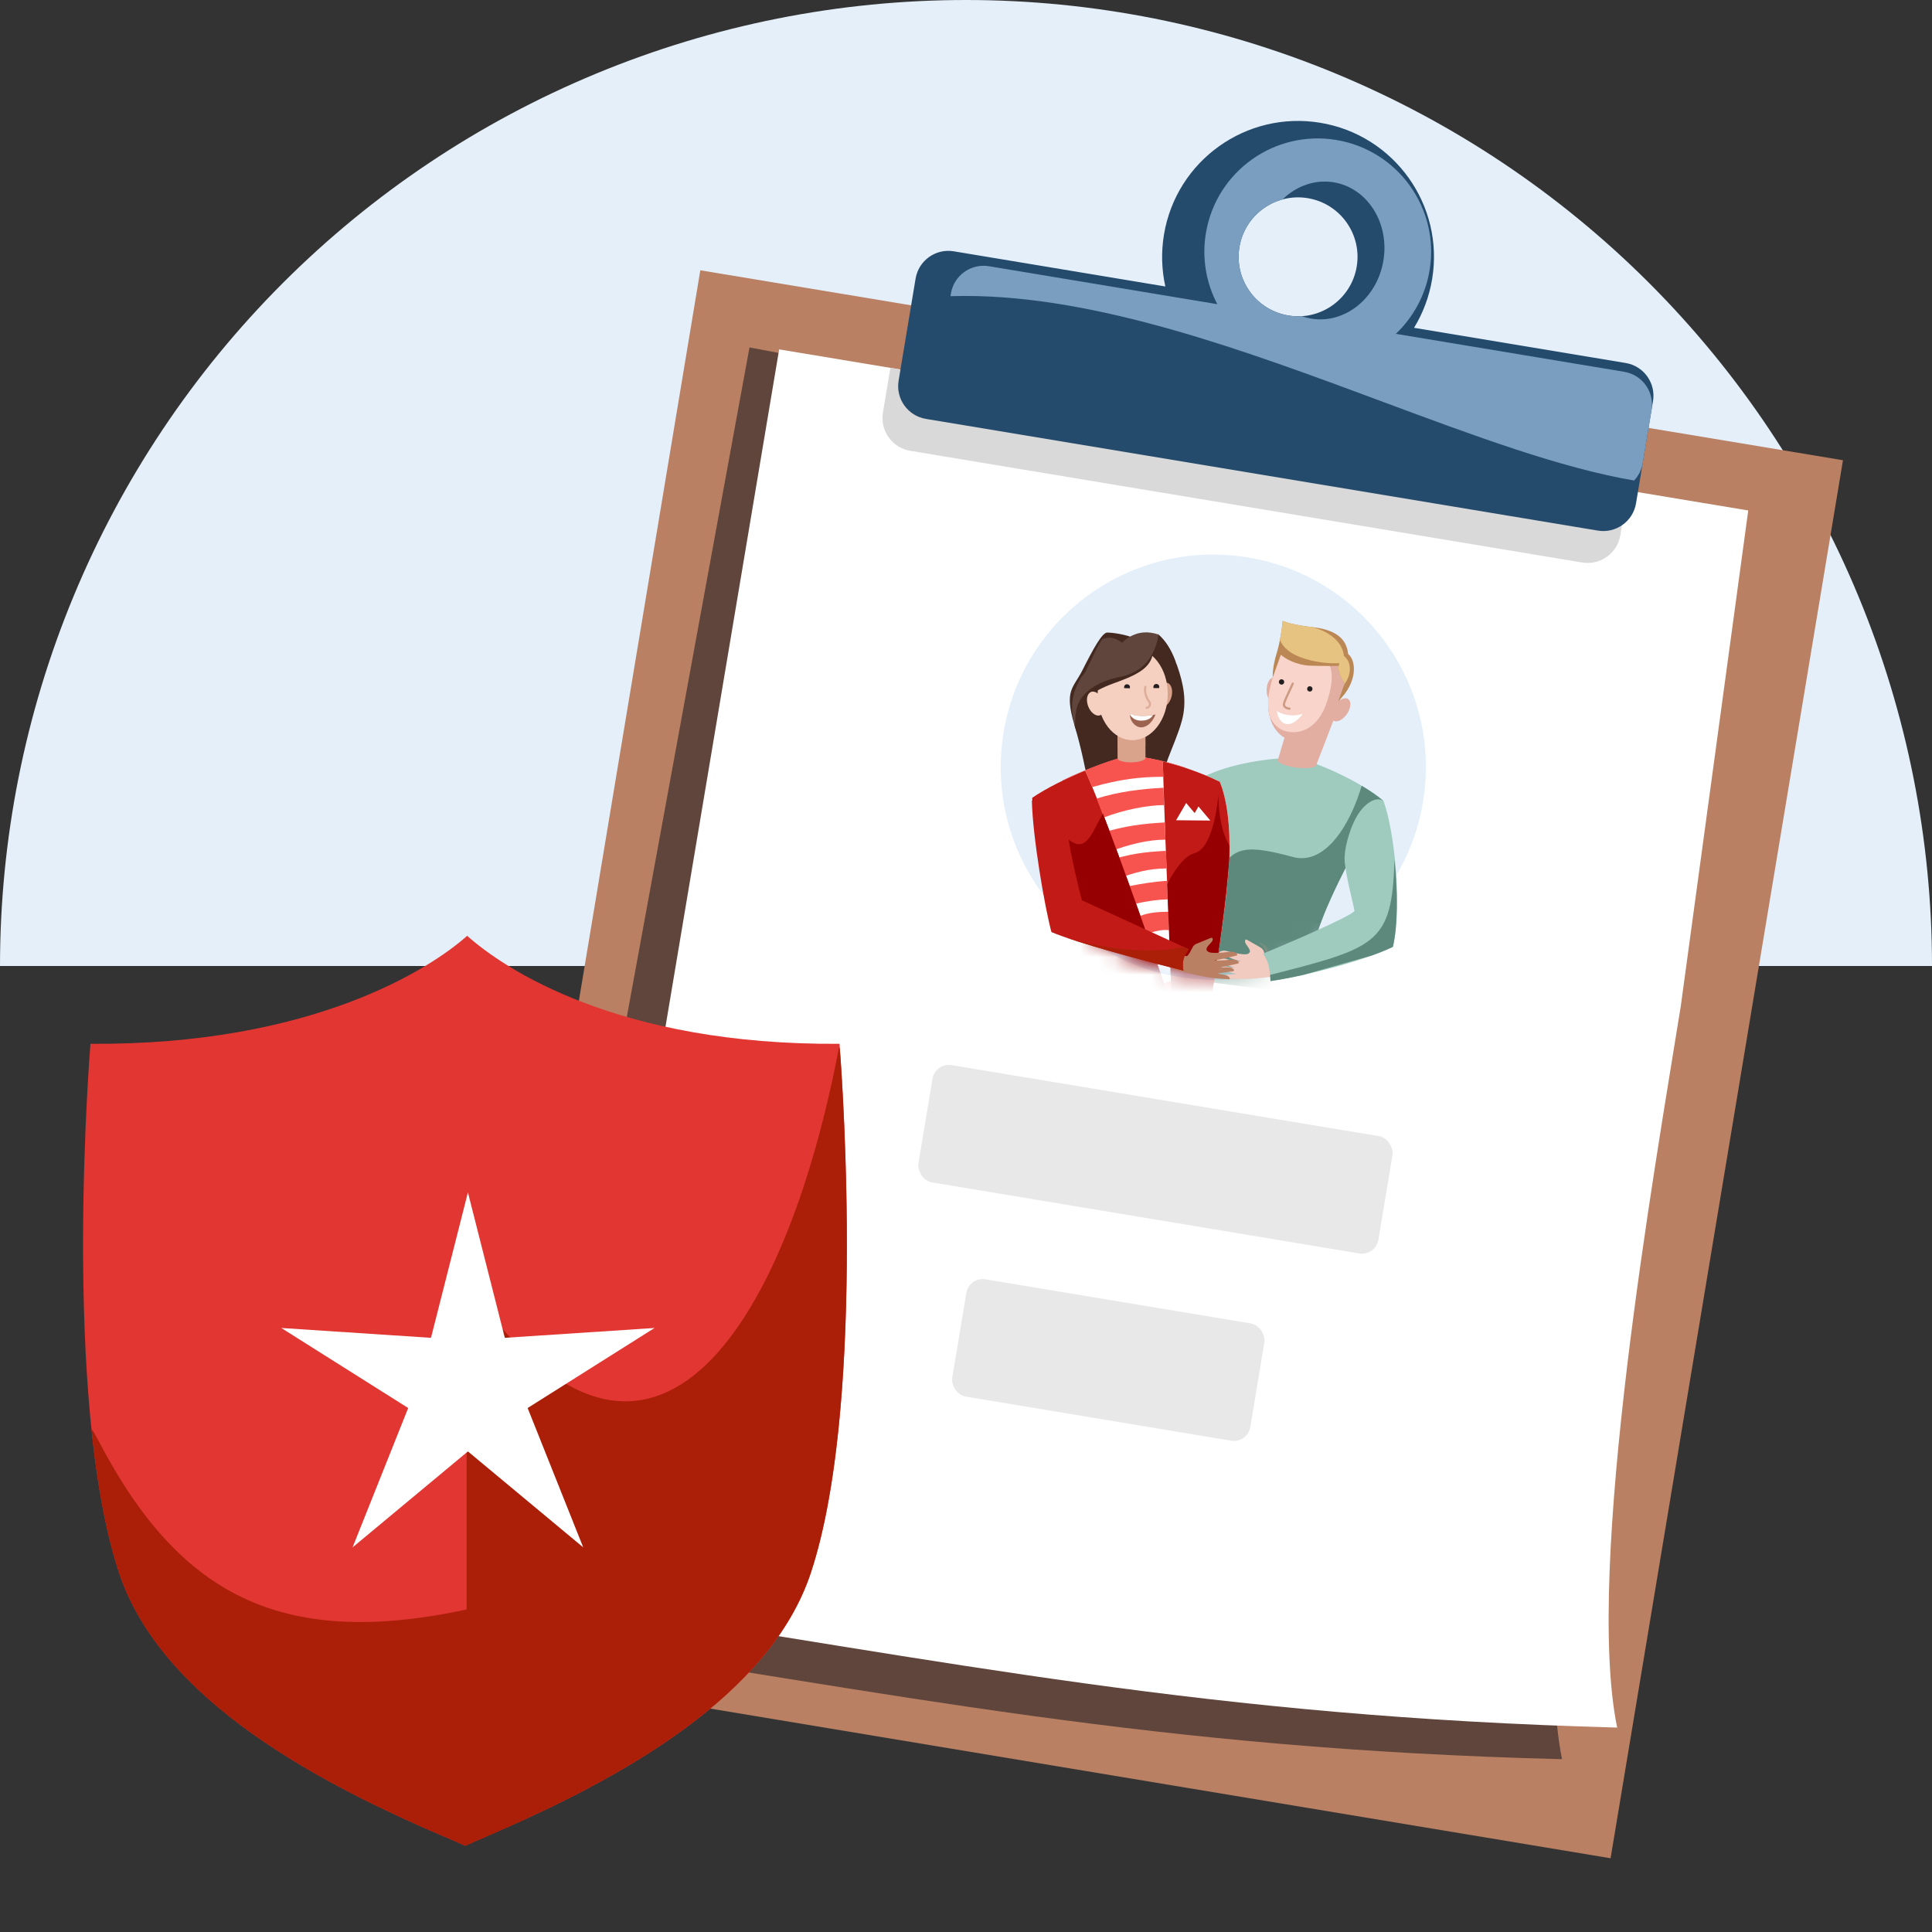 <svg width="110" height="110" viewBox="0 0 110 110" fill="none" xmlns="http://www.w3.org/2000/svg">
<rect x="0" y="0" width="110" height="110" fill="#333333" stroke="none"/>
<g clip-path="url(#clip0_207_526)">
<path d="M6.55868e-07 55C8.28128e-07 47.777 1.423 40.625 4.187 33.952C6.951 27.279 11.002 21.216 16.109 16.109C21.216 11.002 27.279 6.951 33.952 4.187C40.625 1.423 47.777 -7.30546e-06 55 3.72903e-07C62.223 8.05127e-06 69.375 1.423 76.048 4.187C82.721 6.951 88.784 11.002 93.891 16.109C98.998 21.216 103.049 27.28 105.813 33.953C108.577 40.625 110 47.777 110 55L55 55L6.55868e-07 55Z" fill="#E4EFFA"/>
<rect x="39.873" y="15.389" width="65.951" height="80.69" transform="rotate(9.438 39.873 15.389)" fill="#B98063"/>
<path d="M42.673 19.781L96.547 29.97L92.645 58.565C91.146 67.895 87.087 90.994 88.936 100.16C65.666 99.578 51.338 96.484 29.241 93.091L42.673 19.781Z" fill="#5F453B"/>
<path d="M44.362 19.892L99.538 29.064L95.696 57.293C94.218 66.504 90.208 89.306 92.075 98.361C68.812 97.738 54.482 94.653 32.386 91.256L44.362 19.892Z" fill="white"/>
<path fill-rule="evenodd" clip-rule="evenodd" d="M92.68 27.925L92.256 30.473C92.085 31.503 91.111 32.198 90.082 32.027L51.825 25.667C50.795 25.496 50.099 24.523 50.27 23.493L50.694 20.945L92.68 27.925Z" fill="#D9D9D9"/>
<path fill-rule="evenodd" clip-rule="evenodd" d="M81.539 15.894C81.371 16.906 81.013 17.84 80.509 18.664L92.561 20.668C93.591 20.839 94.287 21.812 94.115 22.842L93.149 28.656C92.978 29.685 92.004 30.381 90.975 30.21L52.718 23.85C51.688 23.679 50.992 22.706 51.163 21.676L52.13 15.862C52.301 14.833 53.274 14.137 54.304 14.308L66.351 16.311C66.14 15.367 66.104 14.368 66.272 13.356C66.973 9.14 70.959 6.29 75.175 6.991C79.391 7.692 82.24 11.678 81.539 15.894ZM73.351 17.963C75.196 18.269 76.939 17.023 77.246 15.178C77.553 13.334 76.306 11.59 74.462 11.283C72.617 10.977 70.873 12.223 70.567 14.068C70.26 15.912 71.507 17.656 73.351 17.963Z" fill="#244A6C"/>
<path fill-rule="evenodd" clip-rule="evenodd" d="M74.115 18.003C73.865 18.018 73.609 18.006 73.352 17.963C71.507 17.657 70.261 15.913 70.567 14.068C70.792 12.72 71.784 11.691 73.022 11.355C73.803 10.594 74.86 10.201 75.941 10.381C77.857 10.699 79.121 12.695 78.765 14.838C78.409 16.981 76.567 18.459 74.651 18.141C74.466 18.11 74.287 18.064 74.115 18.003ZM79.472 19.007C80.456 18.076 81.156 16.827 81.395 15.388C81.979 11.875 79.601 8.554 76.085 7.969C72.568 7.385 69.243 9.758 68.659 13.271C68.42 14.71 68.678 16.117 69.308 17.318L56.314 15.158C55.285 14.986 54.311 15.682 54.14 16.712L54.115 16.863C54.362 16.855 54.623 16.851 54.898 16.85C62.5 16.838 70.962 19.986 78.764 22.889C83.965 24.824 88.874 26.65 93.038 27.358C93.288 27.094 93.465 26.755 93.529 26.369L94.032 23.343C94.203 22.314 93.507 21.34 92.478 21.169L79.472 19.007Z" fill="#7A9EBF"/>
<rect x="53.247" y="60.488" width="26.548" height="6.771" rx="0.945" transform="rotate(9.438 53.247 60.488)" fill="#E8E8E8"/>
<rect x="55.174" y="72.684" width="17.201" height="6.771" rx="0.945" transform="rotate(9.438 55.174 72.684)" fill="#E8E8E8"/>
<circle cx="69.08" cy="43.678" r="12.102" transform="rotate(7.466 69.08 43.678)" fill="#E4EFFA"/>
<mask id="mask0_207_526" style="mask-type:alpha" maskUnits="userSpaceOnUse" x="57" y="31" width="25" height="25">
<circle cx="69.114" cy="43.399" r="12.102" transform="rotate(7.466 69.114 43.399)" fill="#E4EFFA"/>
</mask>
<g mask="url(#mask0_207_526)">
<path d="M73.869 43.151C72.353 43.118 69.953 43.494 68.5 44.242C68.088 45.486 67.421 50.149 67.36 54.836L74.076 55.716C74.207 55.347 74.602 54.233 75.13 52.733C75.79 50.859 77.342 47.886 78.749 45.585C77.605 44.607 75.34 43.537 73.869 43.151Z" fill="#9FCABE"/>
<path d="M77.529 44.737C76.861 47.002 75.432 49.285 73.619 48.794C70.52 47.955 70.13 48.321 69.088 50.166C68.741 50.781 68.481 51.073 68.265 51.316C67.981 51.635 67.772 51.87 67.537 52.64C67.537 52.64 66.661 55.632 68.273 55.843C69.885 56.055 71.717 56.295 74.125 56.61C74.256 56.241 74.602 54.233 75.13 52.734C75.791 50.859 77.342 47.887 78.749 45.586C78.42 45.304 77.999 45.015 77.529 44.737Z" fill="#5D897C"/>
<ellipse cx="0.428" cy="0.744" rx="0.428" ry="0.744" transform="matrix(-1 0.021 0.02 1 72.959 38.559)" fill="#E1AEA1"/>
<path fill-rule="evenodd" clip-rule="evenodd" d="M76.031 40.722L73.321 41.37L72.767 43.231C72.76 43.242 72.756 43.253 72.753 43.264C72.721 43.428 73.186 43.625 73.792 43.704C74.397 43.784 74.915 43.715 74.948 43.552C74.948 43.548 74.949 43.544 74.949 43.539L76.031 40.722Z" fill="#E1AEA1"/>
<g style="mix-blend-mode:multiply" opacity="0.5">
<path fill-rule="evenodd" clip-rule="evenodd" d="M73.194 41.794L73.321 41.367L76.031 40.72L75.254 42.742C74.991 42.839 74.719 42.875 74.453 42.84C73.875 42.765 73.434 42.368 73.194 41.794Z" fill="#E1AEA1"/>
</g>
<path d="M76.334 39.709C75.824 41.592 74.773 42.313 73.661 42.167C72.548 42.021 71.942 40.684 72.306 39.181C72.883 36.796 73.132 36.348 74.978 36.724C76.639 37.061 76.905 38.127 76.334 39.709Z" fill="#E1AEA1"/>
<path d="M76.334 39.709C75.824 41.592 74.773 42.313 73.661 42.167C72.548 42.021 71.942 40.684 72.306 39.181C72.883 36.796 73.132 36.348 74.978 36.724C76.639 37.061 76.905 38.127 76.334 39.709Z" fill="#E1AEA1"/>
<path fill-rule="evenodd" clip-rule="evenodd" d="M72.836 37.42C73.4 36.463 73.685 36.594 74.978 37.185L75.007 37.198C76.027 37.664 75.94 38.716 75.575 39.893C75.04 41.619 73.835 41.881 73.069 41.589C72.73 41.459 72.47 41.177 72.298 40.814C72.17 40.337 72.163 39.772 72.306 39.182C72.496 38.399 72.65 37.825 72.836 37.42Z" fill="#F8D4CB"/>
<path d="M74.169 40.642C73.284 40.913 72.7 40.481 72.7 40.481C72.7 40.481 72.768 41.162 73.252 41.225C73.736 41.289 74.169 40.642 74.169 40.642Z" fill="white"/>
<path d="M73.605 38.921C73.325 39.532 73.119 39.949 73.101 40.086C73.083 40.222 73.199 40.322 73.418 40.351" stroke="#CD9A83" stroke-width="0.124" stroke-linecap="round"/>
<ellipse cx="0.151" cy="0.151" rx="0.151" ry="0.151" transform="matrix(0.936 0.351 -0.35 0.937 72.877 38.633)" fill="#231F20"/>
<ellipse cx="0.151" cy="0.151" rx="0.151" ry="0.151" transform="matrix(0.96 0.278 -0.277 0.961 74.472 39.036)" fill="#231F20"/>
<path d="M76.201 39.911C77.286 38.884 77.246 37.619 76.755 37.234C76.662 36.242 75.867 35.831 74.701 35.704C73.768 35.602 73.2 35.428 73.032 35.354C73.005 35.678 72.9 36.499 72.689 37.19C72.477 37.881 72.451 38.397 72.464 38.568L72.927 37.276C73.139 37.477 73.786 37.884 74.676 37.904C75.566 37.924 76.063 37.916 76.2 37.91C76.191 38.059 76.25 38.47 76.558 38.914L76.201 39.911Z" fill="#BB8754"/>
<path fill-rule="evenodd" clip-rule="evenodd" d="M76.197 37.96C76.202 38.139 76.278 38.513 76.555 38.913L76.532 38.979C77.016 38.322 76.914 37.654 76.52 37.347C76.425 36.551 75.742 35.995 74.755 35.71C74.736 35.708 74.717 35.705 74.699 35.703C73.766 35.602 73.197 35.428 73.029 35.354C73.012 35.564 72.962 35.983 72.871 36.44C73.059 36.878 73.479 37.255 74.288 37.505C75.179 37.78 75.87 37.768 76.148 37.763C76.199 37.762 76.236 37.761 76.258 37.763C76.257 37.793 76.241 37.837 76.221 37.893C76.213 37.914 76.205 37.936 76.197 37.96Z" fill="#E7C381"/>
<ellipse cx="0.428" cy="0.743" rx="0.428" ry="0.743" transform="matrix(0.818 0.575 -0.573 0.82 76.41 39.558)" fill="#E1AEA1"/>
<g style="mix-blend-mode:multiply" opacity="0.2">
<path fill-rule="evenodd" clip-rule="evenodd" d="M71.749 53.754C71.709 53.708 71.722 53.637 71.722 53.637C71.722 53.637 71.815 53.69 71.959 53.77C72.103 53.851 72.141 53.922 72.241 54.196C72.302 54.366 72.352 54.465 72.387 54.512C72.422 54.56 72.437 54.551 72.471 54.553L72.519 54.552C72.519 54.552 72.515 54.568 72.501 54.587C72.487 54.606 72.226 54.696 72.122 54.589C72.018 54.482 72.015 54.451 72.037 54.206C72.056 54.001 71.844 53.816 71.789 53.784C71.789 53.784 71.759 53.764 71.75 53.754L71.749 53.754Z" fill="#CD9A83"/>
</g>
<ellipse cx="1.997" cy="2.619" rx="1.997" ry="2.619" transform="matrix(1 -0.004 -0.003 1 62.501 36.913)" fill="#CD9A83"/>
<ellipse cx="0.451" cy="0.712" rx="0.451" ry="0.712" transform="matrix(0.912 -0.41 0.385 0.923 61.695 39.587)" fill="#CD9A83"/>
<path d="M65.394 39.046C65.313 39.401 65.478 39.738 65.588 39.903C65.699 40.068 65.573 40.231 65.433 40.241" stroke="#975F45" stroke-width="0.067" stroke-linecap="round"/>
<path d="M61.187 41.332C61.183 41.117 61.157 40.835 61.238 40.419C61.422 39.435 62.399 38.741 63.818 38.482C64.234 38.404 64.544 38.25 64.774 38.066L64.785 38.084C65.608 37.535 65.863 36.587 65.931 36.1C66.38 36.48 66.675 36.993 66.898 37.561C66.934 37.675 66.974 37.785 67.019 37.891C67.385 38.937 67.59 39.952 67.287 41.049C66.903 42.446 66.061 43.802 66.003 45.262C65.881 45.289 65.751 45.311 65.613 45.333C64.526 45.5 63.127 45.356 62.037 45.015C61.803 43.774 61.547 42.541 61.187 41.328L61.187 41.332Z" fill="#432920"/>
<path d="M64.286 43.04C65.417 43.093 67.479 43.553 69.445 44.507C69.858 45.477 70.06 47.11 69.991 48.739C69.894 51.061 69.337 54.747 69.026 56.103L62.004 55.182C61.03 52.482 58.779 46.873 58.773 45.419C60.327 44.358 63.118 43.267 64.286 43.04Z" fill="white"/>
<path d="M66.787 55.81L69.026 56.104C69.337 54.748 69.893 51.062 69.991 48.74C70.06 47.111 69.858 45.478 69.445 44.508C68.333 43.969 67.191 43.587 66.204 43.348C66.253 44.97 66.544 54.195 66.787 55.81Z" fill="#C21B17"/>
<path d="M66.168 55.729L62.004 55.183C61.798 54.611 61.534 53.908 61.246 53.142C60.176 50.292 58.778 46.566 58.773 45.42C59.578 44.871 60.714 44.313 61.785 43.872C62.754 45.966 64.956 52.136 66.168 55.729Z" fill="#C21B17"/>
<path d="M60.507 44.442C60.927 44.239 61.36 44.046 61.784 43.872C61.899 44.126 62.034 44.444 62.183 44.814C63.782 44.357 64.958 44.226 66.231 44.228L66.21 43.349C66.609 43.445 67.033 43.565 67.47 43.709L67.481 43.698C66.204 43.275 65.036 43.059 64.282 43.023C63.478 43.179 61.903 43.745 60.494 44.429C60.498 44.434 60.503 44.438 60.507 44.442Z" fill="#F75450"/>
<path d="M64.626 51.465C65.322 51.295 65.898 51.225 66.487 51.204L66.447 50.151C65.704 50.195 65.043 50.309 64.27 50.455C64.389 50.791 64.508 51.128 64.626 51.465Z" fill="#F75450"/>
<path d="M62.852 46.542C63.983 46.111 65.286 45.845 66.279 45.838L66.243 44.851C65.004 44.917 63.717 45.066 62.44 45.465C62.57 45.798 62.708 46.159 62.852 46.542Z" fill="#F75450"/>
<path d="M63.148 48.502C64.278 48.071 65.364 47.811 66.357 47.804L66.31 46.828C65.071 46.895 64.013 47.026 62.736 47.424C62.866 47.758 63.004 48.119 63.148 48.502Z" fill="#F75450"/>
<path d="M63.493 50.084C64.624 49.653 65.435 49.452 66.428 49.445L66.384 48.443C65.145 48.509 64.358 48.608 63.081 49.006C63.211 49.34 63.349 49.701 63.493 50.084Z" fill="#F75450"/>
<path d="M65.287 53.176C65.787 53.003 66.196 52.913 66.555 52.961L66.534 51.909C65.928 51.925 65.449 51.942 64.897 52.156C65.027 52.489 65.144 52.793 65.287 53.176Z" fill="#F75450"/>
<path d="M66.615 54.41L66.585 54.061C66.414 54.038 66.318 54.042 66.101 54.156C66.317 54.263 66.406 54.331 66.615 54.41Z" fill="#F75450"/>
<path d="M66.482 56.576C66.492 56.603 67.568 56.744 67.927 56.791L67.906 55.74C67.3 55.756 66.822 55.772 66.269 55.986C66.399 56.319 66.338 56.193 66.482 56.576Z" fill="#F75450"/>
<path d="M66.711 56.905L68.886 57.19C69.275 55.428 69.942 49.956 69.993 48.739C70.001 48.55 70.006 48.361 70.007 48.173C69.567 47.369 69.4 46.556 69.369 45.258C69.369 45.258 69.15 48.276 68.011 48.576C67.457 48.722 66.919 49.448 66.456 50.324C66.506 51.518 66.655 55.945 66.711 56.905Z" fill="#960002"/>
<path d="M58.776 45.46C58.812 46.65 60.191 50.324 61.248 53.141C61.536 53.907 60.807 54.36 61.014 54.932L66.586 56.889C65.699 54.262 63.869 49.097 62.793 46.315C62.697 46.489 62.608 46.661 62.522 46.826C61.934 47.961 61.536 48.729 60.311 47.246C59.585 46.367 59.088 45.799 58.776 45.46Z" fill="#960002"/>
<path fill-rule="evenodd" clip-rule="evenodd" d="M68.911 46.719L66.963 46.701L67.534 45.718L68.019 46.293L68.236 45.918L68.911 46.719Z" fill="white"/>
<path fill-rule="evenodd" clip-rule="evenodd" d="M65.212 41.23L63.622 41.25L63.63 43.18L63.632 43.18C63.642 43.313 63.996 43.413 64.43 43.405C64.87 43.397 65.226 43.28 65.224 43.144C65.224 43.135 65.223 43.127 65.22 43.119L65.212 41.23Z" fill="#D8A28B"/>
<ellipse cx="0.447" cy="0.717" rx="0.447" ry="0.717" transform="matrix(-0.961 -0.278 -0.269 0.963 66.888 39)" fill="#D8A28B"/>
<g style="mix-blend-mode:multiply" opacity="0.5">
<path fill-rule="evenodd" clip-rule="evenodd" d="M63.627 42.09L63.623 41.252L65.213 41.232L65.219 42.479C65.072 42.525 64.919 42.549 64.761 42.55C64.339 42.552 63.949 42.382 63.627 42.09Z" fill="#D8A28B"/>
</g>
<ellipse cx="1.997" cy="2.619" rx="1.997" ry="2.619" transform="matrix(1 -0.004 -0.003 1 62.501 36.913)" fill="#F5D0C0"/>
<path d="M64.398 36.273C64.362 36.232 63.611 36.023 63.045 36.015C62.754 36.01 62.252 36.927 61.633 38.151C61.102 39.207 60.583 39.275 61.17 41.268C61.762 43.262 61.47 39.991 61.47 39.991C61.47 39.991 62.152 39.361 63.376 38.918C64.599 38.475 65.538 38.091 65.647 37.156" fill="#432920"/>
<path d="M61.272 40.46C61.195 40.877 61.217 41.158 61.221 41.373C61.214 41.351 61.211 41.33 61.203 41.307C60.882 40.238 61.052 39.418 61.573 38.537C61.736 38.392 61.847 38.188 61.929 37.965C62.222 37.449 62.42 36.867 62.758 36.388C62.78 36.381 62.802 36.369 62.824 36.362C63.375 36.193 63.701 36.475 63.891 36.598C64.01 36.467 64.442 36.059 65.123 36.009C65.188 36.005 65.257 36.004 65.325 36.004C65.462 36.012 65.607 36.03 65.763 36.069C65.826 36.086 65.889 36.107 65.944 36.127C65.948 36.128 65.956 36.137 65.96 36.141C65.892 36.628 65.638 37.576 64.815 38.125C64.815 38.121 64.364 38.425 63.847 38.523C62.432 38.791 61.452 39.476 61.268 40.459L61.272 40.46Z" fill="#5F453B"/>
<ellipse cx="0.451" cy="0.712" rx="0.451" ry="0.712" transform="matrix(0.912 -0.41 0.385 0.923 61.695 39.587)" fill="#F5D0C0"/>
<path d="M65.21 39.106C65.14 39.464 65.315 39.795 65.431 39.956C65.547 40.117 65.426 40.284 65.286 40.299" stroke="#DDAE9A" stroke-width="0.124" stroke-linecap="round"/>
<path d="M65.79 40.68C65.35 40.768 64.747 40.828 64.343 40.636C64.292 41.025 64.645 41.438 65.006 41.412C65.305 41.39 65.61 41.142 65.79 40.68Z" fill="#9C6450"/>
<path fill-rule="evenodd" clip-rule="evenodd" d="M65.646 40.711C65.564 40.862 65.372 41.029 64.984 41.031C64.642 41.034 64.444 40.868 64.34 40.696C64.34 40.676 64.342 40.656 64.345 40.636C64.706 40.806 65.224 40.779 65.646 40.711Z" fill="white"/>
<ellipse cx="64.168" cy="39.129" rx="0.166" ry="0.171" transform="rotate(7.466 64.168 39.129)" fill="#231F20"/>
<path d="M63.992 39.18C63.991 39.226 64.007 39.27 64.037 39.302C64.067 39.335 64.109 39.354 64.153 39.355C64.197 39.356 64.24 39.339 64.272 39.308C64.304 39.276 64.323 39.233 64.324 39.188L64.158 39.184L63.992 39.18Z" fill="#F5D0C0"/>
<ellipse cx="0.166" cy="0.171" rx="0.166" ry="0.171" transform="matrix(0.999 0.051 -0.056 0.998 65.681 38.933)" fill="#231F20"/>
<path d="M66.008 39.178C66.007 39.2 66.003 39.222 65.994 39.243C65.986 39.264 65.973 39.282 65.958 39.298C65.942 39.314 65.924 39.327 65.903 39.335C65.883 39.344 65.861 39.348 65.84 39.348C65.818 39.348 65.796 39.343 65.776 39.335C65.756 39.326 65.738 39.313 65.723 39.297C65.707 39.282 65.695 39.263 65.687 39.242C65.679 39.221 65.675 39.199 65.675 39.176L65.841 39.177L66.008 39.178Z" fill="#F5D0C0"/>
</g>
<path d="M69.527 54.151C69.71 54.081 69.969 54.181 70.089 54.211C70.21 54.241 70.75 54.362 70.962 54.331C71.067 54.316 71.122 54.266 71.151 54.221C71.154 54.213 71.157 54.206 71.161 54.199C71.207 54.063 70.947 53.795 70.903 53.681C70.859 53.568 70.909 53.469 70.978 53.498C71.046 53.526 71.641 53.88 71.745 53.934C71.85 53.987 71.924 54.087 71.943 54.136C71.957 54.169 72.033 54.376 72.081 54.502C72.131 54.61 72.181 54.703 72.213 54.713C72.243 54.723 72.42 54.706 72.614 54.691C72.656 54.825 72.689 54.961 72.728 55.096C72.769 55.242 72.81 55.408 72.858 55.554C72.506 55.602 72.012 55.657 72.012 55.657C72.012 55.657 71.169 55.751 70.726 55.74C70.63 55.745 70.54 55.746 70.475 55.746C70.297 55.747 69.66 55.697 69.66 55.697C69.66 55.697 69.591 55.653 69.71 55.56C69.83 55.468 70.045 55.483 70.14 55.478C70.18 55.477 70.279 55.469 70.392 55.457C70.388 55.457 70.383 55.455 70.379 55.453C70.18 55.411 69.482 55.2 69.482 55.2C69.482 55.2 69.415 55.135 69.571 55.06C69.727 54.984 69.962 55.053 70.07 55.071C70.111 55.078 70.205 55.092 70.316 55.104C70.299 55.099 70.282 55.093 70.266 55.09C70.045 55.027 69.274 54.737 69.274 54.737C69.274 54.737 69.203 54.659 69.386 54.584C69.569 54.51 69.828 54.605 69.948 54.634C70.045 54.658 70.412 54.732 70.664 54.744C70.563 54.718 70.472 54.69 70.401 54.669C70.181 54.602 69.415 54.299 69.415 54.299C69.415 54.299 69.346 54.219 69.53 54.148L69.527 54.151Z" fill="#F1CAC0"/>
<path d="M79.304 53.912C79.829 51.72 79.421 47.34 78.765 45.596C78.387 45.353 77.822 45.64 77.37 46.291C76.918 46.942 76.48 48.325 76.566 49.118C76.667 50.049 77.031 51.356 77.12 51.867C76.788 52.254 72.785 53.935 71.917 54.295C72.225 54.744 72.303 55.142 72.338 55.857C74.01 55.624 77.484 54.782 79.304 53.912Z" fill="#9FCABE"/>
<path d="M79.401 48.983C79.58 50.771 79.593 52.707 79.304 53.912C78.96 54.077 78.555 54.241 78.115 54.4L74.215 55.504C73.491 55.665 72.835 55.788 72.338 55.858C72.332 55.731 72.325 55.614 72.314 55.505C72.328 55.502 72.341 55.498 72.354 55.495C78.411 53.958 79.251 53.704 79.394 48.982L79.401 48.983Z" fill="#5D897C"/>
<path d="M70.328 54.236C70.154 54.141 69.884 54.208 69.759 54.221C69.635 54.237 69.079 54.284 68.872 54.224C68.769 54.195 68.722 54.139 68.698 54.089C68.695 54.081 68.694 54.073 68.692 54.065C68.665 53.924 68.958 53.693 69.018 53.585C69.077 53.477 69.04 53.374 68.969 53.393C68.896 53.412 68.256 53.684 68.146 53.724C68.034 53.764 67.948 53.854 67.922 53.899C67.904 53.929 67.8 54.126 67.736 54.245C67.671 54.347 67.609 54.432 67.576 54.438C67.546 54.444 67.371 54.405 67.179 54.363C67.12 54.491 67.068 54.621 67.012 54.75C66.952 54.89 66.889 55.048 66.821 55.189C67.166 55.283 67.652 55.404 67.652 55.404C67.652 55.404 68.481 55.609 68.922 55.658C69.017 55.675 69.106 55.688 69.172 55.697C69.35 55.72 69.993 55.756 69.993 55.756C69.993 55.756 70.067 55.723 69.961 55.614C69.854 55.507 69.639 55.492 69.544 55.476C69.503 55.469 69.406 55.449 69.295 55.421C69.3 55.421 69.305 55.421 69.31 55.421C69.513 55.406 70.238 55.289 70.238 55.289C70.238 55.289 70.313 55.233 70.168 55.137C70.021 55.041 69.779 55.078 69.669 55.082C69.627 55.082 69.531 55.085 69.418 55.081C69.436 55.078 69.454 55.076 69.47 55.073C69.7 55.04 70.507 54.854 70.507 54.854C70.507 54.854 70.588 54.785 70.416 54.687C70.244 54.589 69.972 54.651 69.847 54.663C69.749 54.674 69.37 54.699 69.118 54.677C69.224 54.664 69.319 54.649 69.39 54.636C69.618 54.599 70.424 54.4 70.424 54.4C70.424 54.4 70.504 54.329 70.33 54.234L70.328 54.236Z" fill="#B98063"/>
<path d="M59.865 53.069C59.468 51.595 58.794 47.627 58.751 45.586C59.741 45.1 60.79 47.152 60.855 47.823C60.907 48.36 61.34 50.328 61.602 51.261L67.686 54.047C67.414 54.428 67.281 54.695 67.378 55.261C65.499 54.797 61.365 53.709 59.865 53.069Z" fill="#C21B17"/>
<path fill-rule="evenodd" clip-rule="evenodd" d="M67.375 53.905L67.687 54.047C67.415 54.429 67.282 54.696 67.379 55.262C65.748 54.859 62.421 53.987 60.588 53.345C61.24 53.553 61.969 53.732 62.746 53.867C64.626 54.194 66.332 54.186 67.375 53.905Z" fill="#AB1F08"/>
<path d="M47.799 59.43C35.196 59.521 28.712 55.165 26.598 53.281C24.485 55.165 17.753 59.516 5.15 59.43C5.15 59.43 3.487 79.562 6.773 89.525C9.181 96.819 18.184 101.582 25.913 104.832L26.477 105.09C26.477 105.09 27.095 104.822 27.933 104.453C35.451 101.213 43.861 96.541 46.176 89.525C49.462 79.562 47.799 59.43 47.799 59.43Z" fill="#E13632"/>
<path fill-rule="evenodd" clip-rule="evenodd" d="M47.816 59.713L47.769 59.643C44.657 75.952 36.838 87.87 26.569 73.02L26.569 105.049C26.774 104.959 27.287 104.736 27.928 104.454C35.446 101.214 43.856 96.542 46.171 89.526C49.227 80.256 48.001 62.184 47.816 59.713Z" fill="#AB1F08"/>
<path fill-rule="evenodd" clip-rule="evenodd" d="M29.814 103.621L28.111 91.275C16.269 94.27 10.27 90.968 5.585 81.988C5.447 81.725 5.32 81.508 5.201 81.334C5.513 84.36 6.009 87.218 6.771 89.528C9.179 96.822 18.183 101.585 25.911 104.834L26.475 105.093C26.475 105.093 27.093 104.825 27.932 104.456C28.554 104.187 29.183 103.909 29.814 103.621Z" fill="#AB1F08"/>
<path d="M26.641 67.891L28.742 76.17L37.266 75.61L30.041 80.167L33.207 88.101L26.641 82.638L20.074 88.101L23.241 80.167L16.015 75.61L24.539 76.17L26.641 67.891Z" fill="white"/>
</g>
<defs>
<clipPath id="clip0_207_526">
<rect width="110" height="110" fill="white"/>
</clipPath>
</defs>
</svg>
